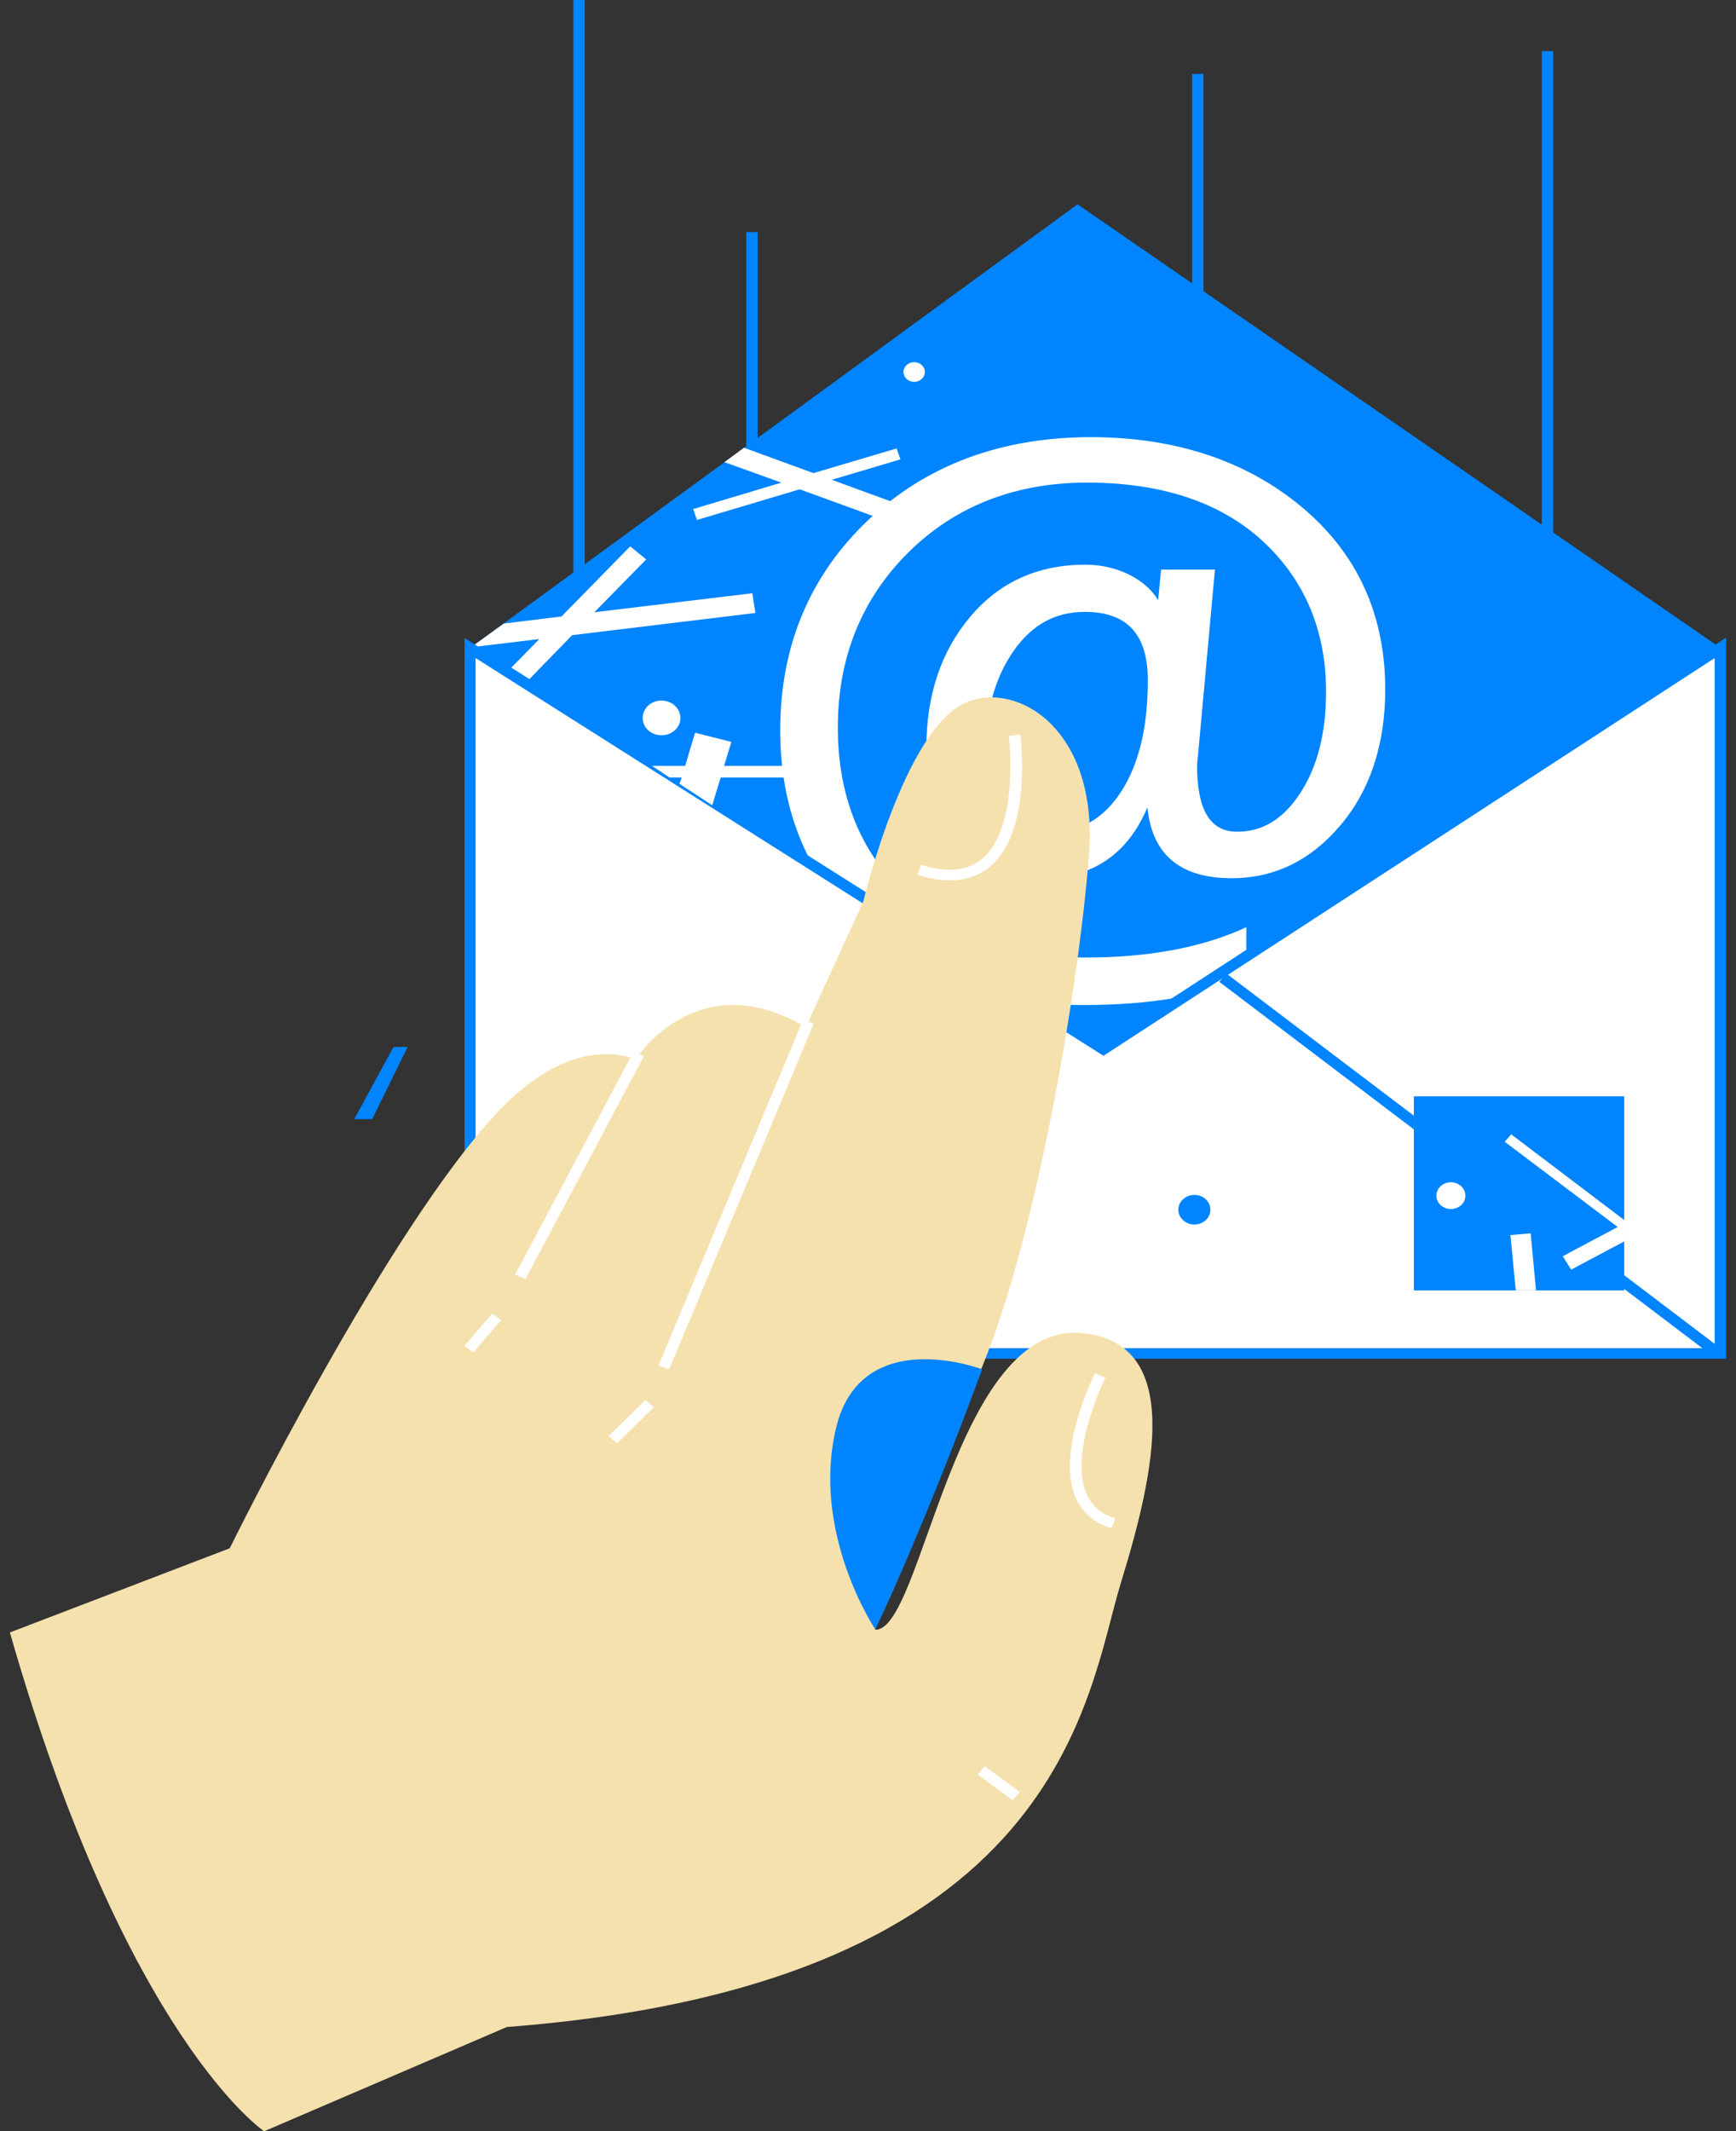 <svg width="88" height="108" viewBox="0 0 88 108" fill="none" xmlns="http://www.w3.org/2000/svg">
<rect x="0" y="0" width="88" height="108" fill="#333333" stroke="none"/>
<path d="M54.623 10.354L23.837 32.831L56.597 54.307L87.208 32.831L54.623 10.354Z" fill="#0084FF"/>
<path d="M29.642 0H29.062V30.689H29.642V0Z" fill="#0084FF"/>
<path d="M78.733 2.588H78.152V30.777H78.733V2.588Z" fill="#0084FF"/>
<path d="M38.408 11.765H37.827V24.94H38.408V11.765Z" fill="#0084FF"/>
<path d="M61.009 3.749H60.428V16.764H61.009V3.749Z" fill="#0084FF"/>
<path d="M34.441 36.115C34.286 35.651 33.744 35.401 33.241 35.544C32.738 35.687 32.467 36.187 32.622 36.651C32.777 37.115 33.319 37.365 33.822 37.222C34.325 37.079 34.615 36.579 34.441 36.115Z" fill="white"/>
<path d="M35.331 26.35L40.536 24.797L45.49 26.6L45.877 25.672L42.162 24.315L45.645 23.28L45.451 22.726L41.233 23.976L37.711 22.69L36.724 23.422L39.608 24.458L35.138 25.797L35.331 26.35Z" fill="white"/>
<path d="M38.292 31.064L38.137 30.064L30.126 31.028L32.758 28.35L31.945 27.689L28.462 31.242L25.54 31.599L23.934 32.76V32.795L27.34 32.385L25.695 34.063L26.604 34.652L29.004 32.188L38.292 31.064Z" fill="white"/>
<path d="M58.358 40.239H58.261C57.351 42.988 55.552 44.362 52.882 44.362C51.159 44.362 49.785 43.773 48.741 42.613C47.696 41.453 47.173 39.882 47.173 37.9C47.173 35.293 47.889 33.133 49.34 31.401C50.792 29.67 52.688 28.813 55.029 28.813C55.939 28.813 56.732 29.027 57.448 29.456C58.145 29.884 58.609 30.42 58.803 31.062H58.88C58.899 30.741 58.977 30.081 59.074 29.081H61.415C60.834 35.436 60.525 38.667 60.525 38.792C60.525 41.185 61.26 42.381 62.75 42.381C64.104 42.381 65.227 41.702 66.117 40.364C67.007 39.007 67.452 37.275 67.452 35.115C67.452 31.937 66.368 29.349 64.182 27.349C61.995 25.349 58.996 24.332 55.145 24.332C51.43 24.332 48.373 25.528 45.935 27.938C43.516 30.33 42.297 33.33 42.297 36.936C42.297 40.471 43.458 43.327 45.761 45.505C48.063 47.683 51.179 48.772 55.087 48.772C58.183 48.772 60.815 48.308 63.001 47.362V49.504C60.834 50.361 58.145 50.789 54.894 50.789C50.347 50.789 46.67 49.522 43.903 46.987C41.117 44.452 39.724 41.149 39.724 37.043C39.724 32.83 41.175 29.331 44.097 26.546C47.019 23.761 50.734 22.368 55.281 22.368C59.538 22.368 63.04 23.529 65.846 25.867C68.632 28.188 70.025 31.241 70.025 34.99C70.025 37.739 69.29 39.989 67.82 41.738C66.349 43.505 64.569 44.38 62.44 44.38C59.731 44.362 58.358 42.988 58.358 40.239ZM54.991 30.83C53.443 30.83 52.185 31.509 51.237 32.865C50.289 34.222 49.805 35.918 49.805 37.936C49.805 39.292 50.134 40.364 50.772 41.149C51.411 41.934 52.282 42.327 53.346 42.327C54.894 42.327 56.132 41.613 57.022 40.185C57.932 38.757 58.377 36.864 58.377 34.526C58.396 32.062 57.255 30.83 54.991 30.83Z" fill="white"/>
<path d="M54.913 50.933C50.327 50.933 46.593 49.629 43.787 47.076C40.981 44.523 39.549 41.132 39.549 37.008C39.549 32.759 41.039 29.188 43.98 26.385C46.922 23.582 50.733 22.154 55.3 22.154C59.576 22.154 63.175 23.35 65.981 25.689C68.806 28.046 70.219 31.152 70.219 34.937C70.219 37.704 69.464 40.025 67.974 41.792C66.465 43.595 64.607 44.506 62.44 44.506C59.828 44.506 58.396 43.309 58.164 40.917C57.158 43.292 55.377 44.506 52.843 44.506C51.082 44.506 49.631 43.899 48.566 42.703C47.502 41.506 46.96 39.882 46.96 37.882C46.96 35.24 47.696 33.026 49.166 31.277C50.637 29.509 52.611 28.617 55.01 28.617C55.939 28.617 56.79 28.849 57.525 29.277C58.048 29.599 58.454 29.974 58.706 30.42C58.744 30.063 58.783 29.617 58.841 29.027L58.861 28.867H61.589L61.569 29.063C60.853 36.883 60.699 38.65 60.679 38.757C60.679 41.042 61.337 42.149 62.711 42.149C64.007 42.149 65.052 41.506 65.904 40.203C66.775 38.882 67.22 37.15 67.22 35.062C67.22 31.955 66.136 29.385 64.007 27.421C61.879 25.457 58.88 24.457 55.107 24.457C51.469 24.457 48.412 25.653 46.051 27.992C43.671 30.349 42.471 33.33 42.471 36.865C42.471 40.346 43.613 43.185 45.877 45.309C48.141 47.434 51.217 48.523 55.068 48.523C58.106 48.523 60.737 48.058 62.905 47.112L63.175 46.987V49.522L63.059 49.576C60.911 50.504 58.164 50.933 54.913 50.933ZM55.319 22.529C50.85 22.529 47.135 23.922 44.271 26.635C41.407 29.367 39.956 32.866 39.956 37.008C39.956 41.024 41.349 44.327 44.077 46.827C46.806 49.308 50.463 50.575 54.932 50.575C58.067 50.575 60.737 50.165 62.846 49.361V47.612C60.699 48.487 58.106 48.933 55.126 48.933C51.179 48.933 47.986 47.826 45.664 45.612C43.323 43.417 42.142 40.489 42.142 36.918C42.142 33.294 43.381 30.224 45.838 27.796C48.295 25.368 51.43 24.136 55.184 24.136C59.073 24.136 62.15 25.171 64.356 27.207C66.562 29.242 67.684 31.902 67.684 35.097C67.684 37.258 67.22 39.061 66.31 40.435C65.381 41.828 64.201 42.542 62.788 42.542C61.182 42.542 60.37 41.274 60.37 38.775C60.37 38.721 60.37 38.596 61.24 29.242H59.248C59.151 30.152 59.093 30.759 59.073 31.063L59.054 31.223H58.648L58.609 31.098C58.415 30.491 57.99 29.992 57.332 29.599C56.655 29.188 55.881 28.992 55.029 28.992C52.746 28.992 50.888 29.831 49.495 31.509C48.083 33.187 47.367 35.347 47.367 37.9C47.367 39.828 47.87 41.364 48.895 42.488C49.901 43.613 51.237 44.166 52.881 44.166C55.494 44.166 57.177 42.863 58.087 40.167L58.125 40.042H58.551V40.221C58.57 42.863 59.847 44.166 62.479 44.166C64.511 44.166 66.271 43.309 67.703 41.596C69.135 39.882 69.871 37.632 69.871 34.955C69.871 31.277 68.477 28.26 65.749 25.975C63.001 23.69 59.499 22.529 55.319 22.529ZM53.346 42.506C52.204 42.506 51.295 42.078 50.617 41.257C49.959 40.453 49.611 39.328 49.611 37.936C49.611 35.901 50.095 34.151 51.082 32.776C52.069 31.366 53.385 30.652 55.01 30.652C57.39 30.652 58.59 31.955 58.59 34.526C58.59 36.901 58.125 38.829 57.196 40.275C56.248 41.756 54.971 42.506 53.346 42.506ZM54.99 31.009C53.501 31.009 52.32 31.652 51.391 32.973C50.463 34.294 49.979 35.972 49.979 37.936C49.979 39.257 50.288 40.292 50.908 41.042C51.527 41.792 52.32 42.149 53.326 42.149C54.816 42.149 55.958 41.471 56.848 40.096C57.738 38.704 58.183 36.829 58.183 34.526C58.203 32.17 57.158 31.009 54.99 31.009Z" fill="white"/>
<path d="M55.939 53.165L23.837 32.831V68.59H87.208V32.831L55.939 53.165Z" fill="white"/>
<path d="M87.499 68.858H23.547V32.331L55.939 52.844L87.499 32.313V68.858ZM24.128 68.322H86.918V33.349L55.939 53.504L55.765 53.397L24.108 33.349V68.322H24.128Z" fill="#0084FF"/>
<path d="M62.176 49.343L61.808 49.757L86.968 68.833L87.337 68.419L62.176 49.343Z" fill="#0084FF"/>
<path d="M48.8 48.828L23.64 67.904L24.009 68.318L49.169 49.242L48.8 48.828Z" fill="#0084FF"/>
<path d="M81.365 56.378H71.67V57.163H81.365V56.378Z" fill="white"/>
<path d="M60.544 62.055C60.993 62.055 61.357 61.72 61.357 61.306C61.357 60.891 60.993 60.556 60.544 60.556C60.095 60.556 59.731 60.891 59.731 61.306C59.731 61.72 60.095 62.055 60.544 62.055Z" fill="#0084FF"/>
<path d="M19.948 53.058L17.955 56.717H18.864L20.664 53.058H19.948Z" fill="#0084FF"/>
<path d="M82.332 55.558H71.67V65.394H82.332V55.558Z" fill="#0084FF"/>
<path d="M77.591 62.502L76.566 62.591L76.837 65.394H77.862L77.591 62.502Z" fill="white"/>
<path d="M82.332 61.825L76.605 57.486L76.276 57.861L82.003 62.181L79.217 63.663L79.643 64.342L82.332 62.913V61.825Z" fill="white"/>
<path d="M74.283 60.593C74.283 60.218 73.954 59.914 73.547 59.914C73.141 59.914 72.812 60.218 72.812 60.593C72.812 60.967 73.141 61.271 73.547 61.271C73.954 61.271 74.283 60.967 74.283 60.593Z" fill="white"/>
<path d="M36.105 40.811L36.531 39.401H41.039V38.812H36.705L37.073 37.598L35.234 37.134L34.731 38.812H33.048L33.938 39.401H34.557L34.441 39.722L36.105 40.811Z" fill="white"/>
<path d="M46.341 19.352C46.64 19.352 46.883 19.128 46.883 18.852C46.883 18.576 46.64 18.352 46.341 18.352C46.042 18.352 45.799 18.576 45.799 18.852C45.799 19.128 46.042 19.352 46.341 19.352Z" fill="white"/>
<path d="M44.348 82.586C46.767 82.782 48.354 66.715 55.01 67.572C59.867 68.197 58.628 74.356 56.809 80.247C55.087 85.871 53.926 100.563 25.695 102.723L13.389 108.008C13.389 108.008 6.403 103.33 0.501 82.729L11.647 78.462C11.647 78.462 19.639 62.198 25.327 56.253C29.236 52.165 32.216 53.7 32.216 53.7C32.216 53.7 35.312 48.773 40.846 52.058L43.768 45.667C43.768 45.667 45.838 36.937 48.973 35.598C51.566 34.491 55.687 36.955 55.203 43.31C54.681 50.076 52.553 62.555 49.785 69.268C46.922 76.302 46.709 77.569 44.348 82.586Z" fill="#F5E1AE"/>
<path d="M40.707 51.682L33.379 69.203L33.92 69.396L41.249 51.875L40.707 51.682Z" fill="white"/>
<path d="M32.724 70.946L30.853 72.778L31.276 73.146L33.147 71.314L32.724 70.946Z" fill="white"/>
<path d="M32.118 53.29L26.113 64.591L26.634 64.827L32.64 53.526L32.118 53.29Z" fill="white"/>
<path d="M24.951 66.57L23.541 68.203L23.994 68.537L25.405 66.903L24.951 66.57Z" fill="white"/>
<path d="M56.345 77.444C55.494 77.194 54.894 76.694 54.565 75.98C53.481 73.659 55.416 69.767 55.513 69.589L56.035 69.821C56.016 69.857 54.12 73.677 55.107 75.766C55.378 76.355 55.842 76.73 56.539 76.944L56.345 77.444Z" fill="white"/>
<path d="M49.922 89.509L49.56 89.928L51.331 91.229L51.693 90.81L49.922 89.509Z" fill="white"/>
<path d="M48.16 44.614C47.657 44.614 47.096 44.524 46.496 44.328L46.69 43.828C47.947 44.221 48.953 44.149 49.669 43.614C51.721 42.078 51.14 37.348 51.14 37.294L51.721 37.223C51.74 37.437 52.359 42.311 50.056 44.025C49.515 44.417 48.876 44.614 48.16 44.614Z" fill="white"/>
<path d="M49.786 69.393C49.786 69.393 43.633 67.054 42.375 72.392C41.117 77.73 44.368 82.568 44.368 82.568C44.368 82.568 46.709 77.748 49.786 69.393Z" fill="#0084FF"/>
</svg>
